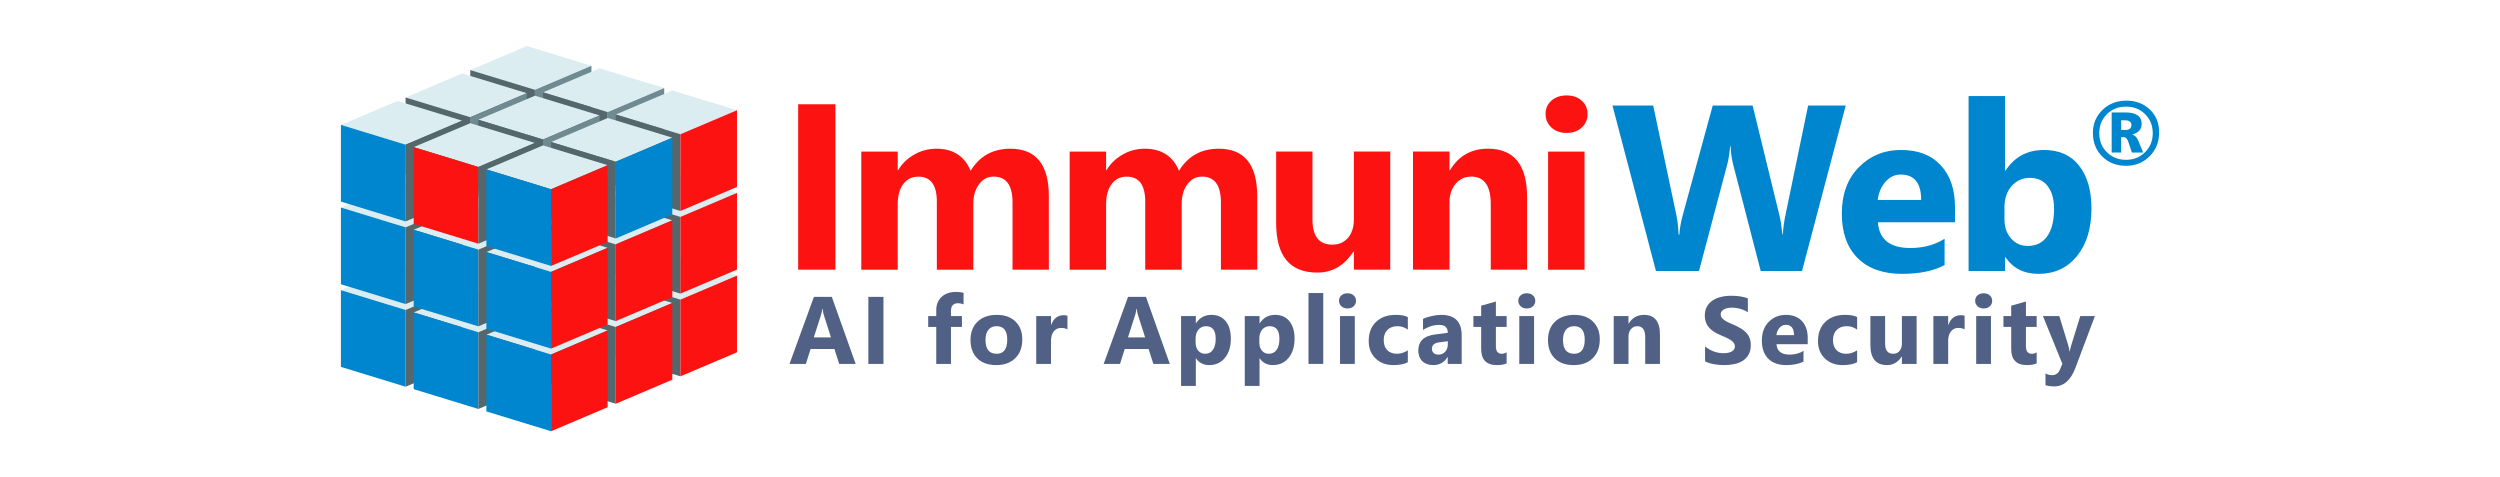 <svg xmlns="http://www.w3.org/2000/svg" width="220.0" height="42.0" viewBox="0.0 0.0 220.0 42.0" fill="none">
<path d="M73.517 23.733H70.238V9.176H73.517V23.733ZM92.3 23.733H89.102V17.805C89.102 16.296 88.547 15.542 87.437 15.542C86.909 15.542 86.479 15.769 86.148 16.222C85.816 16.676 85.651 17.241 85.651 17.917V23.734H82.442V17.745C82.442 16.277 81.898 15.543 80.808 15.543C80.26 15.543 79.82 15.759 79.488 16.193C79.164 16.626 79.001 17.215 79.001 17.959V23.735H75.793V13.34H79.001V14.964H79.042C79.373 14.409 79.837 13.959 80.432 13.614C81.034 13.263 81.691 13.087 82.402 13.087C83.87 13.087 84.875 13.733 85.417 15.026C86.209 13.733 87.372 13.087 88.908 13.087C91.169 13.087 92.299 14.481 92.299 17.269L92.3 23.733ZM110.637 23.733H107.439V17.805C107.439 16.296 106.884 15.542 105.774 15.542C105.246 15.542 104.817 15.769 104.485 16.222C104.154 16.676 103.988 17.241 103.988 17.917V23.734H100.78V17.745C100.78 16.277 100.235 15.543 99.145 15.543C98.597 15.543 98.157 15.759 97.826 16.193C97.501 16.626 97.338 17.215 97.338 17.959V23.735H94.13V13.34H97.338V14.964H97.379C97.71 14.409 98.174 13.959 98.769 13.614C99.372 13.263 100.028 13.087 100.739 13.087C102.207 13.087 103.212 13.733 103.754 15.026C104.546 13.733 105.71 13.087 107.246 13.087C109.506 13.087 110.636 14.481 110.636 17.269L110.637 23.733ZM122.341 23.733H119.143V22.15H119.092C118.3 23.374 117.241 23.987 115.914 23.987C113.505 23.987 112.3 22.528 112.3 19.611V13.337H115.498V19.326C115.498 20.795 116.08 21.529 117.244 21.529C117.819 21.529 118.279 21.329 118.624 20.93C118.969 20.524 119.142 19.976 119.142 19.286V13.337H122.34L122.341 23.733ZM134.385 23.733H131.187V17.957C131.187 16.346 130.612 15.541 129.462 15.541C128.907 15.541 128.45 15.754 128.091 16.181C127.733 16.608 127.554 17.149 127.554 17.805V23.733H124.345V13.338H127.554V14.983H127.594C128.359 13.717 129.472 13.085 130.934 13.085C133.235 13.085 134.385 14.513 134.385 17.369L134.385 23.733ZM137.857 11.698C137.315 11.698 136.872 11.539 136.527 11.221C136.182 10.896 136.009 10.501 136.009 10.033C136.009 9.553 136.182 9.16 136.527 8.856C136.872 8.551 137.315 8.399 137.857 8.399C138.405 8.399 138.848 8.551 139.186 8.856C139.531 9.16 139.704 9.553 139.704 10.033C139.704 10.521 139.531 10.92 139.186 11.231C138.848 11.543 138.405 11.698 137.857 11.698ZM139.44 23.738H136.232V13.343H139.44V23.738Z" fill="#FD1212" />
<path d="M162.424 9.289L158.577 23.847H154.943L152.526 14.508C152.398 14.02 152.32 13.475 152.293 12.873H152.252C152.191 13.536 152.103 14.081 151.988 14.508L149.511 23.847H145.724L141.897 9.289H145.481L147.532 18.984C147.62 19.396 147.684 19.951 147.724 20.648H147.785C147.812 20.127 147.91 19.559 148.08 18.943L150.719 9.289H154.231L156.617 19.065C156.705 19.423 156.783 19.944 156.851 20.628H156.891C156.918 20.094 156.989 19.552 157.105 19.004L159.115 9.289H162.424ZM172.038 19.562H165.257C165.365 21.071 166.316 21.825 168.109 21.825C169.253 21.825 170.258 21.555 171.124 21.013V23.327C170.164 23.842 168.915 24.099 167.378 24.099C165.7 24.099 164.397 23.635 163.47 22.708C162.543 21.775 162.08 20.475 162.08 18.81C162.08 17.085 162.581 15.718 163.583 14.709C164.584 13.7 165.816 13.196 167.278 13.196C168.794 13.196 169.964 13.646 170.79 14.546C171.622 15.446 172.039 16.668 172.039 18.211L172.038 19.562ZM169.063 17.592C169.063 16.104 168.461 15.359 167.257 15.359C166.742 15.359 166.296 15.573 165.917 15.999C165.545 16.426 165.318 16.957 165.237 17.593L169.063 17.592ZM176.485 22.637H176.445V23.846H173.236V8.456H176.445V15.014H176.485C177.277 13.803 178.404 13.197 179.865 13.197C181.206 13.197 182.238 13.657 182.961 14.578C183.686 15.498 184.048 16.757 184.048 18.354C184.048 20.086 183.625 21.477 182.779 22.526C181.933 23.575 180.803 24.1 179.388 24.1C178.109 24.1 177.141 23.613 176.485 22.638L176.485 22.637ZM176.394 18.252V19.318C176.394 19.988 176.587 20.543 176.972 20.983C177.358 21.423 177.852 21.643 178.454 21.643C179.185 21.643 179.75 21.362 180.149 20.8C180.555 20.232 180.758 19.43 180.758 18.394C180.758 17.535 180.572 16.865 180.2 16.384C179.835 15.897 179.31 15.653 178.626 15.653C177.983 15.653 177.449 15.893 177.022 16.374C176.602 16.855 176.392 17.481 176.392 18.253L176.394 18.252ZM187.088 14.591C186.24 14.591 185.542 14.316 184.993 13.768C184.448 13.219 184.175 12.532 184.175 11.706C184.175 10.897 184.456 10.219 185.017 9.674C185.581 9.128 186.283 8.856 187.121 8.856C187.956 8.856 188.65 9.122 189.201 9.654C189.752 10.183 190.018 10.867 189.999 11.705C189.999 12.515 189.72 13.199 189.162 13.757C188.608 14.312 187.916 14.589 187.087 14.589L187.088 14.591ZM187.093 9.383C186.411 9.383 185.847 9.606 185.401 10.053C184.958 10.495 184.736 11.052 184.736 11.721C184.736 12.397 184.961 12.956 185.41 13.4C185.863 13.843 186.424 14.064 187.094 14.064C187.754 14.064 188.31 13.841 188.763 13.395C189.215 12.949 189.442 12.393 189.442 11.726C189.442 11.051 189.219 10.491 188.773 10.048C188.326 9.605 187.767 9.383 187.094 9.383H187.093ZM188.599 13.425H187.605L187.313 12.535C187.211 12.226 187.071 12.071 186.893 12.071H186.663V13.425H185.826V9.896H187.05C187.994 9.896 188.466 10.231 188.466 10.9C188.466 11.382 188.191 11.693 187.64 11.833V11.847C187.869 11.898 188.049 12.085 188.18 12.406L188.599 13.425ZM186.663 10.584V11.436H187.035C187.389 11.436 187.566 11.289 187.566 10.995C187.566 10.721 187.362 10.584 186.954 10.584H186.663Z" fill="#0086CF" />
<path d="M46.363 4.051L41.383 6.166L47.075 7.902L52.047 5.787L46.363 4.051Z" fill="#DCEDF1" />
<path d="M41.383 6.166V12.919L47.075 14.655V7.902L41.383 6.166Z" fill="#53676C" />
<path d="M47.075 7.902L52.047 5.787V12.54L47.075 14.655V7.902Z" fill="#6F8A91" />
<path d="M52.767 6.01L47.788 8.125L53.479 9.862L58.451 7.747L52.767 6.01Z" fill="#DCEDF1" />
<path d="M47.788 8.125V14.878L53.479 16.614V9.862L47.788 8.125Z" fill="#53676C" />
<path d="M53.479 9.862L58.451 7.747V14.499L53.479 16.614V9.862Z" fill="#6F8A91" />
<path d="M40.671 6.463L35.691 8.578L41.383 10.314L46.355 8.199L40.671 6.463" fill="#DCEDF1" />
<path d="M35.691 8.577V15.33L41.383 17.067V10.314L35.691 8.577Z" fill="#53676C" />
<path d="M41.383 10.314L46.355 8.199V14.952L41.383 17.067V10.314Z" fill="#6F8A91" />
<path d="M47.075 8.422L42.096 10.537L47.787 12.273L52.759 10.158L47.075 8.422Z" fill="#DCEDF1" />
<path d="M42.096 10.537V17.29L47.787 19.026V12.273L42.096 10.537Z" fill="#53676C" />
<path d="M47.788 12.273L52.76 10.158V16.911L47.788 19.026V12.273Z" fill="#6F8A91" />
<path d="M34.979 23.427L30 25.534L35.692 27.278L40.664 25.163L34.979 23.427Z" fill="#DCEDF1" />
<path d="M30 25.534V32.287L35.692 34.031V27.278L30 25.534Z" fill="#0086CF" />
<path d="M35.691 27.278L40.663 25.163V31.916L35.691 34.031V27.278Z" fill="#53676C" />
<path d="M59.171 22.514L54.192 24.629L59.876 26.365L64.856 24.25L59.171 22.514Z" fill="#DCEDF1" />
<path d="M54.184 24.629V31.381L59.876 33.118V26.365L54.184 24.629Z" fill="#53676C" />
<path d="M59.876 26.365L64.855 24.25V31.003L59.876 33.118V26.365Z" fill="#FD1212" />
<path d="M53.48 24.925L48.501 27.041L54.185 28.777L59.164 26.662L53.48 24.925Z" fill="#DCEDF1" />
<path d="M48.493 27.041V33.793L54.184 35.53V28.777L48.493 27.041Z" fill="#53676C" />
<path d="M54.184 28.777L59.163 26.662V33.415L54.184 35.53V28.777Z" fill="#FD1212" />
<path d="M59.171 15.234L54.192 17.349L59.876 19.085L64.856 16.971L59.171 15.234Z" fill="#DCEDF1" />
<path d="M54.184 17.349V24.102L59.876 25.838V19.085L54.184 17.349Z" fill="#53676C" />
<path d="M59.876 19.085L64.855 16.971V23.723L59.876 25.838V19.085Z" fill="#FD1212" />
<path d="M53.48 17.653L48.501 19.768L54.185 21.504L59.164 19.39L53.48 17.653Z" fill="#DCEDF1" />
<path d="M48.493 19.768V26.521L54.184 28.258V21.505L48.493 19.768Z" fill="#53676C" />
<path d="M54.184 21.504L59.163 19.389V26.142L54.184 28.257V21.504Z" fill="#FD1212" />
<path d="M41.384 25.386L36.404 27.493L42.096 29.237L47.068 27.122L41.384 25.386Z" fill="#DCEDF1" />
<path d="M36.404 27.493V34.246L42.096 35.99V29.237L36.404 27.493Z" fill="#0086CF" />
<path d="M42.096 29.237L47.068 27.122V33.875L42.096 35.99V29.237Z" fill="#53676C" />
<path d="M47.787 27.337L42.808 29.452L48.492 31.196L53.472 29.081L47.787 27.337Z" fill="#DCEDF1" />
<path d="M42.801 29.452V36.205L48.492 37.949V31.196L42.801 29.452Z" fill="#0086CF" />
<path d="M48.493 31.196L53.472 29.081V35.834L48.493 37.949V31.196Z" fill="#FD1212" />
<path d="M34.979 16.154L30 18.262L35.692 20.006L40.664 17.891L34.979 16.154Z" fill="#DCEDF1" />
<path d="M30 18.262V25.015L35.692 26.759V20.006L30 18.262Z" fill="#0086CF" />
<path d="M35.691 20.006L40.663 17.891V24.643L35.691 26.758V20.006Z" fill="#53676C" />
<path d="M34.979 8.882L30 10.989L35.692 12.733L40.664 10.618L34.979 8.882Z" fill="#DCEDF1" />
<path d="M30 10.989V17.742L35.692 19.486V12.733L30 10.989Z" fill="#0086CF" />
<path d="M35.691 12.733L40.663 10.618V17.371L35.691 19.486V12.733Z" fill="#53676C" />
<path d="M41.384 18.113L36.404 20.221L42.096 21.965L47.068 19.85L41.384 18.113Z" fill="#DCEDF1" />
<path d="M36.404 20.221V26.974L42.096 28.718V21.965L36.404 20.221Z" fill="#0086CF" />
<path d="M42.096 21.965L47.068 19.85V26.602L42.096 28.717V21.965Z" fill="#53676C" />
<path d="M47.787 20.065L42.808 22.18L48.492 23.924L53.472 21.809L47.787 20.065Z" fill="#DCEDF1" />
<path d="M42.801 22.18V28.933L48.492 30.677V23.924L42.801 22.18Z" fill="#0086CF" />
<path d="M48.493 23.924L53.472 21.809V28.562L48.493 30.677V23.924Z" fill="#FD1212" />
<path d="M41.384 10.841L36.404 12.948L42.096 14.692L47.068 12.577L41.384 10.841Z" fill="#DCEDF1" />
<path d="M36.404 12.948V19.701L42.096 21.445V14.692L36.404 12.948Z" fill="#FD1212" />
<path d="M42.096 14.692L47.068 12.577V19.33L42.096 21.445V14.692Z" fill="#53676C" />
<path d="M59.171 7.962L54.192 10.077L59.876 11.813L64.856 9.698L59.171 7.962Z" fill="#DCEDF1" />
<path d="M54.184 10.077V16.829L59.876 18.566V11.813L54.184 10.077Z" fill="#53676C" />
<path d="M59.876 11.813L64.855 9.698V16.451L59.876 18.566V11.813Z" fill="#FD1212" />
<path d="M53.48 10.381L48.501 12.496L54.185 14.232L59.164 12.117L53.48 10.381Z" fill="#DCEDF1" />
<path d="M48.493 12.496V19.248L54.184 20.985V14.232L48.493 12.496Z" fill="#53676C" />
<path d="M54.184 14.232L59.163 12.117V18.87L54.184 20.985V14.232Z" fill="#0086CF" />
<path d="M47.787 12.793L42.808 14.908L48.492 16.652L53.472 14.537L47.787 12.793Z" fill="#DCEDF1" />
<path d="M42.801 14.908V21.66L48.492 23.404V16.651L42.801 14.908Z" fill="#0086CF" />
<path d="M48.493 16.651L53.472 14.536V21.289L48.493 23.404V16.651Z" fill="#FD1212" />
<path d="M75.298 32.025H73.849L73.43 30.712H71.332L70.916 32.025H69.476L71.624 26.125H73.199L75.298 32.025ZM73.125 29.692L72.492 27.709C72.445 27.561 72.412 27.384 72.393 27.178H72.36C72.346 27.351 72.312 27.522 72.257 27.692L71.615 29.692H73.125Z" fill="#516085" />
<path d="M77.744 32.024H76.415V26.125H77.744V32.024ZM84.793 26.783C84.626 26.717 84.465 26.684 84.311 26.684C83.894 26.684 83.686 26.911 83.686 27.363V27.812H84.649V28.77H83.686V32.024H82.39V28.77H81.682V27.812H82.39V27.289C82.39 26.809 82.546 26.422 82.859 26.129C83.172 25.835 83.597 25.689 84.134 25.689C84.398 25.689 84.617 25.716 84.793 25.771L84.793 26.783ZM87.663 32.127C86.961 32.127 86.408 31.931 86.005 31.539C85.605 31.144 85.404 30.609 85.404 29.934C85.404 29.238 85.613 28.693 86.03 28.301C86.447 27.906 87.01 27.709 87.721 27.709C88.42 27.709 88.969 27.906 89.366 28.301C89.764 28.693 89.963 29.213 89.963 29.86C89.963 30.56 89.757 31.112 89.346 31.518C88.937 31.924 88.376 32.127 87.663 32.127ZM87.696 28.704C87.389 28.704 87.15 28.81 86.98 29.021C86.81 29.232 86.725 29.531 86.725 29.918C86.725 30.727 87.052 31.132 87.704 31.132C88.327 31.132 88.638 30.716 88.638 29.885C88.638 29.098 88.324 28.704 87.696 28.704Z" fill="#516085" />
<path d="M93.936 28.984C93.78 28.899 93.597 28.857 93.389 28.857C93.106 28.857 92.886 28.961 92.727 29.169C92.568 29.375 92.488 29.656 92.488 30.013V32.024H91.188V27.812H92.488V28.593H92.504C92.71 28.023 93.08 27.738 93.615 27.738C93.752 27.738 93.859 27.754 93.936 27.787V28.984Z" fill="#516085" />
<path d="M102.943 32.025H101.495L101.075 30.712H98.977L98.561 32.025H97.122L99.269 26.125H100.845L102.943 32.025ZM100.771 29.692L100.137 27.709C100.091 27.561 100.058 27.384 100.039 27.178H100.006C99.992 27.351 99.958 27.522 99.903 27.692L99.261 29.692H100.771Z" fill="#516085" />
<path d="M105.25 31.535H105.234V33.962H103.934V27.812H105.234V28.445H105.25C105.571 27.954 106.022 27.709 106.604 27.709C107.149 27.709 107.57 27.897 107.867 28.272C108.166 28.645 108.315 29.154 108.315 29.799C108.315 30.501 108.141 31.065 107.793 31.49C107.447 31.915 106.986 32.127 106.41 32.127C105.903 32.127 105.516 31.93 105.25 31.535V31.535ZM105.213 29.807V30.144C105.213 30.435 105.29 30.672 105.443 30.856C105.597 31.04 105.799 31.132 106.048 31.132C106.344 31.132 106.573 31.018 106.735 30.79C106.9 30.56 106.982 30.235 106.982 29.815C106.982 29.075 106.694 28.704 106.118 28.704C105.852 28.704 105.634 28.806 105.464 29.009C105.297 29.209 105.213 29.475 105.213 29.807H105.213Z" fill="#516085" />
<path d="M110.856 31.535H110.84V33.962H109.54V27.812H110.84V28.445H110.856C111.177 27.954 111.628 27.709 112.209 27.709C112.755 27.709 113.176 27.897 113.473 28.272C113.772 28.645 113.921 29.154 113.921 29.799C113.921 30.501 113.747 31.065 113.399 31.49C113.053 31.915 112.592 32.127 112.016 32.127C111.509 32.127 111.122 31.93 110.856 31.535V31.535ZM110.819 29.807V30.144C110.819 30.435 110.896 30.672 111.049 30.856C111.203 31.04 111.404 31.132 111.654 31.132C111.95 31.132 112.179 31.018 112.341 30.79C112.506 30.56 112.588 30.235 112.588 29.815C112.588 29.075 112.3 28.704 111.724 28.704C111.458 28.704 111.24 28.806 111.07 29.009C110.903 29.209 110.819 29.475 110.819 29.807H110.819Z" fill="#516085" />
<path d="M116.446 32.024H115.146V25.787H116.446V32.024Z" fill="#516085" />
<path d="M118.58 27.145C118.36 27.145 118.181 27.081 118.041 26.952C117.901 26.82 117.831 26.66 117.831 26.47C117.831 26.276 117.901 26.116 118.041 25.993C118.181 25.87 118.36 25.808 118.58 25.808C118.802 25.808 118.982 25.87 119.119 25.993C119.259 26.116 119.329 26.276 119.329 26.47C119.329 26.668 119.259 26.83 119.119 26.956C118.982 27.082 118.802 27.145 118.58 27.145V27.145ZM119.222 32.024H117.922V27.812H119.222V32.024Z" fill="#516085" />
<path d="M123.89 31.872C123.596 32.042 123.173 32.127 122.619 32.127C121.971 32.127 121.447 31.931 121.047 31.539C120.647 31.147 120.446 30.641 120.446 30.021C120.446 29.305 120.66 28.741 121.088 28.33C121.519 27.916 122.093 27.709 122.812 27.709C123.308 27.709 123.668 27.774 123.89 27.906V29.009C123.618 28.806 123.315 28.704 122.981 28.704C122.608 28.704 122.311 28.814 122.092 29.033C121.875 29.25 121.767 29.55 121.767 29.934C121.767 30.307 121.871 30.601 122.08 30.815C122.288 31.026 122.575 31.131 122.939 31.131C123.263 31.131 123.58 31.03 123.89 30.827V31.872ZM128.628 32.024H127.398V31.42H127.381C127.099 31.891 126.681 32.127 126.127 32.127C125.718 32.127 125.396 32.012 125.16 31.782C124.927 31.549 124.81 31.238 124.81 30.852C124.81 30.035 125.294 29.563 126.262 29.436L127.406 29.284C127.406 28.823 127.157 28.593 126.657 28.593C126.156 28.593 125.678 28.743 125.226 29.042V28.062C125.407 27.969 125.654 27.887 125.966 27.816C126.282 27.744 126.568 27.709 126.826 27.709C128.027 27.709 128.628 28.308 128.628 29.506L128.628 32.024ZM127.406 30.313V30.029L126.641 30.128C126.219 30.183 126.007 30.373 126.007 30.7C126.007 30.848 126.058 30.97 126.16 31.066C126.264 31.159 126.404 31.206 126.579 31.206C126.823 31.206 127.022 31.122 127.176 30.955C127.329 30.785 127.406 30.571 127.406 30.313Z" fill="#516085" />
<path d="M132.584 31.975C132.392 32.077 132.103 32.127 131.716 32.127C130.8 32.127 130.342 31.651 130.342 30.7V28.77H129.659V27.812H130.342V26.902L131.638 26.532V27.812H132.584V28.77H131.638V30.474C131.638 30.912 131.812 31.132 132.161 31.132C132.298 31.132 132.439 31.092 132.584 31.012V31.975Z" fill="#516085" />
<path d="M134.356 27.145C134.136 27.145 133.957 27.081 133.817 26.952C133.677 26.82 133.607 26.66 133.607 26.47C133.607 26.276 133.677 26.116 133.817 25.993C133.957 25.87 134.136 25.808 134.356 25.808C134.578 25.808 134.757 25.87 134.895 25.993C135.034 26.116 135.104 26.276 135.104 26.47C135.104 26.668 135.034 26.83 134.895 26.956C134.757 27.082 134.578 27.145 134.356 27.145V27.145ZM134.998 32.024H133.697V27.812H134.998V32.024Z" fill="#516085" />
<path d="M138.481 32.128C137.779 32.128 137.226 31.931 136.823 31.539C136.423 31.144 136.223 30.61 136.223 29.935C136.223 29.238 136.431 28.694 136.848 28.301C137.265 27.906 137.829 27.709 138.539 27.709C139.238 27.709 139.787 27.906 140.185 28.301C140.582 28.694 140.781 29.213 140.781 29.861C140.781 30.56 140.575 31.113 140.164 31.519C139.755 31.925 139.194 32.128 138.481 32.128H138.481ZM138.514 28.705C138.207 28.705 137.968 28.81 137.798 29.021C137.628 29.233 137.543 29.532 137.543 29.918C137.543 30.727 137.87 31.132 138.523 31.132C139.145 31.132 139.456 30.716 139.456 29.885C139.456 29.098 139.142 28.705 138.514 28.705ZM146.075 32.025H144.779V29.684C144.779 29.031 144.546 28.705 144.079 28.705C143.854 28.705 143.669 28.791 143.524 28.964C143.378 29.137 143.306 29.356 143.306 29.622V32.025H142.006V27.812H143.306V28.478H143.322C143.632 27.965 144.083 27.709 144.676 27.709C145.608 27.709 146.075 28.288 146.075 29.445L146.075 32.025ZM150.046 31.799V30.482C150.285 30.682 150.544 30.833 150.824 30.934C151.104 31.033 151.386 31.083 151.671 31.083C151.839 31.083 151.984 31.067 152.107 31.037C152.234 31.007 152.338 30.966 152.42 30.914C152.505 30.859 152.568 30.796 152.609 30.725C152.651 30.651 152.671 30.571 152.671 30.486C152.671 30.371 152.638 30.268 152.572 30.178C152.507 30.087 152.416 30.003 152.301 29.927C152.188 29.85 152.054 29.776 151.898 29.704C151.741 29.633 151.573 29.56 151.392 29.486C150.931 29.294 150.586 29.06 150.359 28.783C150.134 28.506 150.021 28.171 150.021 27.779C150.021 27.472 150.083 27.209 150.207 26.989C150.33 26.767 150.497 26.584 150.709 26.442C150.923 26.299 151.169 26.195 151.449 26.129C151.729 26.061 152.025 26.026 152.338 26.026C152.645 26.026 152.916 26.046 153.152 26.084C153.391 26.12 153.61 26.176 153.811 26.253V27.483C153.712 27.414 153.604 27.354 153.486 27.302C153.37 27.25 153.251 27.207 153.128 27.174C153.004 27.139 152.881 27.113 152.757 27.096C152.637 27.08 152.522 27.071 152.412 27.071C152.261 27.071 152.124 27.087 152 27.117C151.877 27.144 151.773 27.184 151.688 27.236C151.603 27.288 151.537 27.351 151.49 27.425C151.444 27.497 151.42 27.577 151.42 27.668C151.42 27.767 151.446 27.856 151.499 27.935C151.551 28.012 151.625 28.086 151.721 28.158C151.817 28.226 151.933 28.295 152.07 28.363C152.208 28.429 152.363 28.498 152.535 28.569C152.771 28.668 152.982 28.773 153.169 28.886C153.358 28.995 153.52 29.12 153.654 29.26C153.789 29.4 153.892 29.561 153.963 29.742C154.034 29.92 154.07 30.128 154.07 30.367C154.07 30.696 154.007 30.973 153.881 31.198C153.757 31.42 153.589 31.601 153.375 31.741C153.161 31.878 152.911 31.977 152.626 32.037C152.343 32.098 152.044 32.128 151.729 32.128C151.405 32.128 151.097 32.1 150.803 32.045C150.512 31.991 150.26 31.908 150.046 31.799L150.046 31.799ZM159.08 30.289H156.331C156.375 30.9 156.761 31.206 157.487 31.206C157.951 31.206 158.358 31.096 158.709 30.877V31.815C158.32 32.023 157.814 32.128 157.191 32.128C156.511 32.128 155.983 31.94 155.607 31.564C155.231 31.186 155.043 30.659 155.043 29.984C155.043 29.285 155.246 28.731 155.652 28.322C156.058 27.913 156.558 27.709 157.15 27.709C157.764 27.709 158.239 27.891 158.573 28.256C158.911 28.621 159.08 29.116 159.08 29.741V30.289ZM157.874 29.491C157.874 28.887 157.63 28.585 157.142 28.585C156.933 28.585 156.752 28.672 156.599 28.845C156.448 29.017 156.356 29.233 156.323 29.49L157.874 29.491ZM163.427 31.872C163.133 32.043 162.71 32.128 162.155 32.128C161.508 32.128 160.984 31.931 160.584 31.539C160.183 31.147 159.983 30.641 159.983 30.021C159.983 29.305 160.197 28.742 160.625 28.33C161.056 27.916 161.63 27.709 162.349 27.709C162.845 27.709 163.205 27.775 163.427 27.906V29.009C163.155 28.806 162.852 28.705 162.517 28.705C162.144 28.705 161.848 28.814 161.629 29.034C161.412 29.25 161.304 29.551 161.304 29.935C161.304 30.308 161.408 30.601 161.616 30.815C161.825 31.026 162.111 31.132 162.476 31.132C162.8 31.132 163.117 31.03 163.427 30.828L163.427 31.872ZM168.663 32.025H167.367V31.383H167.346C167.025 31.879 166.596 32.128 166.058 32.128C165.082 32.128 164.594 31.537 164.594 30.354V27.812H165.89V30.239C165.89 30.834 166.126 31.132 166.597 31.132C166.831 31.132 167.017 31.051 167.157 30.889C167.297 30.725 167.367 30.503 167.367 30.223V27.812H168.663L168.663 32.025Z" fill="#516085" />
<path d="M172.886 28.984C172.73 28.899 172.548 28.857 172.339 28.857C172.057 28.857 171.836 28.961 171.677 29.169C171.518 29.375 171.438 29.656 171.438 30.013V32.024H170.138V27.812H171.438V28.593H171.455C171.66 28.023 172.031 27.738 172.565 27.738C172.703 27.738 172.81 27.754 172.886 27.787V28.984Z" fill="#516085" />
<path d="M174.563 27.145C174.344 27.145 174.164 27.081 174.024 26.952C173.884 26.82 173.814 26.66 173.814 26.47C173.814 26.276 173.884 26.116 174.024 25.993C174.164 25.87 174.344 25.808 174.563 25.808C174.785 25.808 174.965 25.87 175.102 25.993C175.242 26.116 175.312 26.276 175.312 26.47C175.312 26.668 175.242 26.83 175.102 26.956C174.965 27.082 174.785 27.145 174.563 27.145V27.145ZM175.205 32.024H173.905V27.812H175.205V32.024Z" fill="#516085" />
<path d="M179.227 31.975C179.035 32.077 178.746 32.127 178.359 32.127C177.443 32.127 176.985 31.651 176.985 30.7V28.77H176.302V27.812H176.985V26.902L178.281 26.532V27.812H179.227V28.77H178.281V30.474C178.281 30.912 178.455 31.132 178.804 31.132C178.941 31.132 179.082 31.092 179.227 31.012V31.975Z" fill="#516085" />
<path d="M184.353 27.811L182.641 32.362C182.23 33.456 181.61 34.003 180.782 34.003C180.466 34.003 180.207 33.968 180.004 33.896V32.86C180.177 32.961 180.365 33.012 180.568 33.012C180.902 33.012 181.136 32.854 181.267 32.539L181.489 32.016L179.778 27.811H181.218L182.004 30.375C182.053 30.534 182.091 30.722 182.119 30.938H182.135C182.16 30.779 182.205 30.594 182.271 30.383L183.065 27.811H184.353Z" fill="#516085" />
</svg>